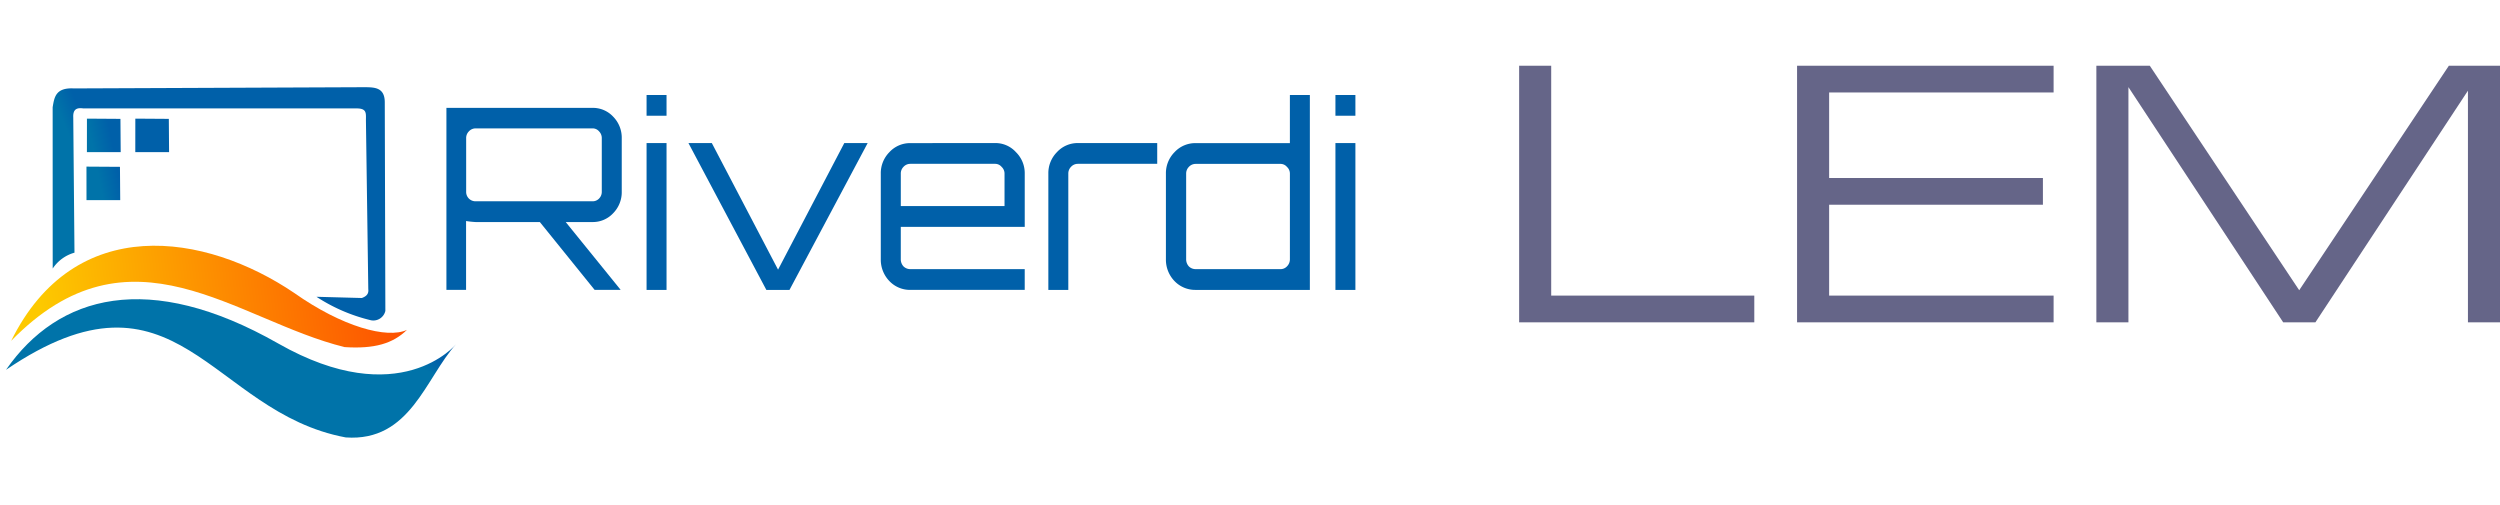 <svg xmlns="http://www.w3.org/2000/svg" xmlns:xlink="http://www.w3.org/1999/xlink"  viewBox="0 0 204.646 41.34">
  <defs>
    <clipPath id="clip-path">
      <path id="path18-6" d="M10.074,26.459h114.08V67.8H10.074Z" transform="translate(-10.074 -26.459)"/>
    </clipPath>
    <clipPath id="clip-path-2">
      <path id="path28-7" d="M0,0H115.337V48.1H0Z"/>
    </clipPath>
    <linearGradient id="linear-gradient" x1="-0.067" y1="-2.374" x2="0.925" y2="-2.42" gradientUnits="objectBoundingBox">
      <stop offset="0" stop-color="#fdc900"/>
      <stop offset="1" stop-color="#fd4500"/>
    </linearGradient>
    <clipPath id="clip-path-3">
      <path id="path56-1" d="M294.29,73.76h76.978V96.627H294.29Z" transform="translate(-294.29 -73.76)"/>
    </clipPath>
    <linearGradient id="linear-gradient-2" x1="0.694" y1="3.499" x2="1.274" y2="3.385" gradientUnits="objectBoundingBox">
      <stop offset="0" stop-color="#0073a9"/>
      <stop offset="1" stop-color="#0060a9"/>
    </linearGradient>
    <linearGradient id="linear-gradient-3" x1="0.232" y1="-0.457" x2="0.275" y2="-0.485" xlink:href="#linear-gradient-2"/>
    <linearGradient id="linear-gradient-4" x1="0.173" y1="0.638" x2="0.232" y2="0.621" xlink:href="#linear-gradient-2"/>
    <linearGradient id="linear-gradient-5" x1="-0.738" y1="3.499" x2="-0.158" y2="3.385" xlink:href="#linear-gradient-2"/>
    <linearGradient id="linear-gradient-6" x1="0.707" y1="2.068" x2="1.287" y2="1.954" xlink:href="#linear-gradient-2"/>
  </defs>
  <g id="Group_262" data-name="Group 262" transform="translate(-461.463 -196.857)">
    <g id="g1570" transform="translate(461.463 196.857)">
      <g id="g14" transform="translate(0 0)">
        <g id="g16" transform="translate(0)" clip-path="url(#clip-path)">
          <g id="g22" transform="translate(-1.256 -3.3)">
            <g id="g24">
              <g id="g26" clip-path="url(#clip-path-2)">
                <g id="g32" transform="translate(2.16 23.415)">
                  <g id="g34">
                    <g id="g36">
                      <g id="g42">
                        <path id="path50-9" d="M17.32,195.55c5.2-10.56,15.918-8.867,23.2-3.929,3.9,2.752,7.6,3.767,9.208,3.008-1.147,1.125-2.665,1.571-5.1,1.412-8.9-2.183-17.524-10.569-27.317-.491" transform="translate(-17.32 -187.743)" fill="url(#linear-gradient)"/>
                      </g>
                    </g>
                  </g>
                </g>
                <g id="g52" transform="translate(36.703 9.199)">
                  <g id="g54" clip-path="url(#clip-path-3)">
                    <g id="g60" transform="translate(-36.703 -9.199)">
                      <g id="g62">
                        <g id="g64" clip-path="url(#clip-path-2)">
                          <g id="g72" transform="translate(36.703 9.199)">
                            <g id="g74" clip-path="url(#clip-path-3)">
                              <g id="g80" transform="translate(-36.703 -9.199)">
                                <g id="g82">
                                  <g id="g84" clip-path="url(#clip-path-2)">
                                    <g id="g90" transform="translate(37.799 11.074)">
                                      <path id="path92" d="M317.432,99.757v4.372a2.448,2.448,0,0,1-.7,1.762,2.263,2.263,0,0,1-1.694.725h-2.193l4.5,5.554h-2.132l-4.485-5.554h-5.262a7.483,7.483,0,0,1-.777-.083v5.637H303.08v-14.9h11.96a2.263,2.263,0,0,1,1.694.725A2.447,2.447,0,0,1,317.432,99.757Zm-11.959,5.16h9.568a.717.717,0,0,0,.538-.228.777.777,0,0,0,.219-.56V99.757a.774.774,0,0,0-.219-.559.689.689,0,0,0-.538-.249h-9.568a.75.75,0,0,0-.558.249.774.774,0,0,0-.219.559v4.372a.764.764,0,0,0,.777.788Z" transform="translate(-303.08 -96.214)" fill="#0060a9"/>
                                      <path id="path94" d="M434.454,104.751V92.731h1.635v12.02Zm0-15.957h1.635v1.7h-1.635Z" transform="translate(-418.07 -88.794)" fill="#0060a9"/>
                                      <path id="path96" d="M474.7,120.362h1.913l-6.4,12.02h-1.894l-6.378-12.02h1.914l5.422,10.362Z" transform="translate(-442.13 -116.425)" fill="#0060a9"/>
                                      <path id="path98" d="M597.552,120.362a2.255,2.255,0,0,1,1.714.746,2.409,2.409,0,0,1,.718,1.761v4.352H589.838v2.653a.851.851,0,0,0,.219.58.785.785,0,0,0,.558.227h9.368v1.7h-9.368a2.326,2.326,0,0,1-1.714-.726,2.514,2.514,0,0,1-.7-1.782v-7a2.444,2.444,0,0,1,.7-1.761,2.3,2.3,0,0,1,1.714-.746Zm-7.713,5.16h8.491V122.87a.741.741,0,0,0-.239-.559.69.69,0,0,0-.539-.249h-6.936a.75.75,0,0,0-.558.249.774.774,0,0,0-.219.559Z" transform="translate(-552.644 -116.425)" fill="#0060a9"/>
                                      <path id="path100" d="M700.574,120.362h6.5v1.7h-6.5a.749.749,0,0,0-.558.249.775.775,0,0,0-.22.559v9.512h-1.634V122.87a2.446,2.446,0,0,1,.7-1.761A2.3,2.3,0,0,1,700.574,120.362Z" transform="translate(-648.889 -116.425)" fill="#0060a9"/>
                                      <path id="path102" d="M785.5,88.794h1.635v15.957h-9.349a2.35,2.35,0,0,1-1.734-.726,2.517,2.517,0,0,1-.7-1.782v-7a2.447,2.447,0,0,1,.7-1.761,2.318,2.318,0,0,1,1.734-.746H785.5Zm-7.714,14.257h6.937a.719.719,0,0,0,.539-.227.811.811,0,0,0,.239-.58v-7a.741.741,0,0,0-.239-.559.689.689,0,0,0-.539-.249h-6.937a.75.75,0,0,0-.558.249.775.775,0,0,0-.219.559v7a.851.851,0,0,0,.219.58A.785.785,0,0,0,777.787,103.051Z" transform="translate(-716.455 -88.794)" fill="#0060a9"/>
                                      <path id="path104" d="M886.588,104.751V92.731h1.635v12.02Zm0-15.957h1.635v1.7h-1.635Z" transform="translate(-813.815 -88.794)" fill="#0060a9"/>
                                    </g>
                                  </g>
                                </g>
                              </g>
                            </g>
                          </g>
                        </g>
                      </g>
                    </g>
                  </g>
                </g>
                <g id="g106" transform="translate(1.75 10.438)">
                  <g id="g108" transform="translate(6.62 2.573)">
                    <g id="g110">
                      <g id="g116">
                        <path id="path124" d="M67.114,107.069H69.88l-.021-2.724-2.742-.019Z" transform="translate(-67.114 -104.326)" fill="url(#linear-gradient-2)"/>
                      </g>
                    </g>
                  </g>
                  <g id="g126" transform="translate(0 17.355)">
                    <g id="g128">
                      <g id="g134">
                        <path id="path142" d="M14.031,228.626c4.278-6.155,11.688-8.18,22.284-2.149,9.945,5.66,14.549.062,14.549.062-2.494,2.754-3.737,8-9.027,7.625-11.11-2.07-13.776-15.071-27.805-5.537" transform="translate(-14.031 -222.85)" fill="url(#linear-gradient-3)"/>
                      </g>
                    </g>
                  </g>
                  <g id="g144" transform="translate(3.82)">
                    <g id="g146">
                      <g id="g152">
                        <path id="path160" d="M44.66,98.536a3.158,3.158,0,0,1,1.783-1.3l-.1-11.085c-.032-.7.341-.79.82-.723H69.577c.8.013.726.4.723.964l.193,13.832c.036.294-.056.556-.53.723l-3.711-.1a14.12,14.12,0,0,0,4.482,1.928,1.013,1.013,0,0,0,1.157-.771l-.048-17.062C71.849,83.7,71,83.7,70.2,83.691l-23.809.1c-1.511-.08-1.6.747-1.735,1.542Z" transform="translate(-44.66 -83.691)" fill="url(#linear-gradient-4)"/>
                      </g>
                    </g>
                  </g>
                  <g id="g162" transform="translate(10.581 2.573)">
                    <g id="g164">
                      <g id="g170">
                        <path id="path178" d="M98.873,107.069h2.766l-.021-2.724-2.742-.019Z" transform="translate(-98.873 -104.326)" fill="url(#linear-gradient-5)"/>
                      </g>
                    </g>
                  </g>
                  <g id="g180" transform="translate(6.586 6.5)">
                    <g id="g182">
                      <g id="g188">
                        <path id="path196" d="M66.839,138.553H69.6l-.021-2.725-2.742-.018Z" transform="translate(-66.839 -135.809)" fill="url(#linear-gradient-6)"/>
                      </g>
                    </g>
                  </g>
                </g>
              </g>
            </g>
          </g>
        </g>
      </g>
    </g>
    <g id="g841" transform="translate(456 191.24)">
      <g id="g993">
        <path id="path995" d="M129.817,32V11h2.625V29.812h16.625V32Zm22.751,0V11h21v2.188H155.193v7h17.5v2.187h-17.5v7.437h18.375V32Z" fill="#656588"/>
        <path id="path997" d="M179.693,12.749V32h-2.625V11h4.375l12.229,18.375L205.921,11h4.188V32h-2.625V13.041L195,32H192.36Z" fill="#656588"/>
      </g>
    </g>
  </g>
</svg>
